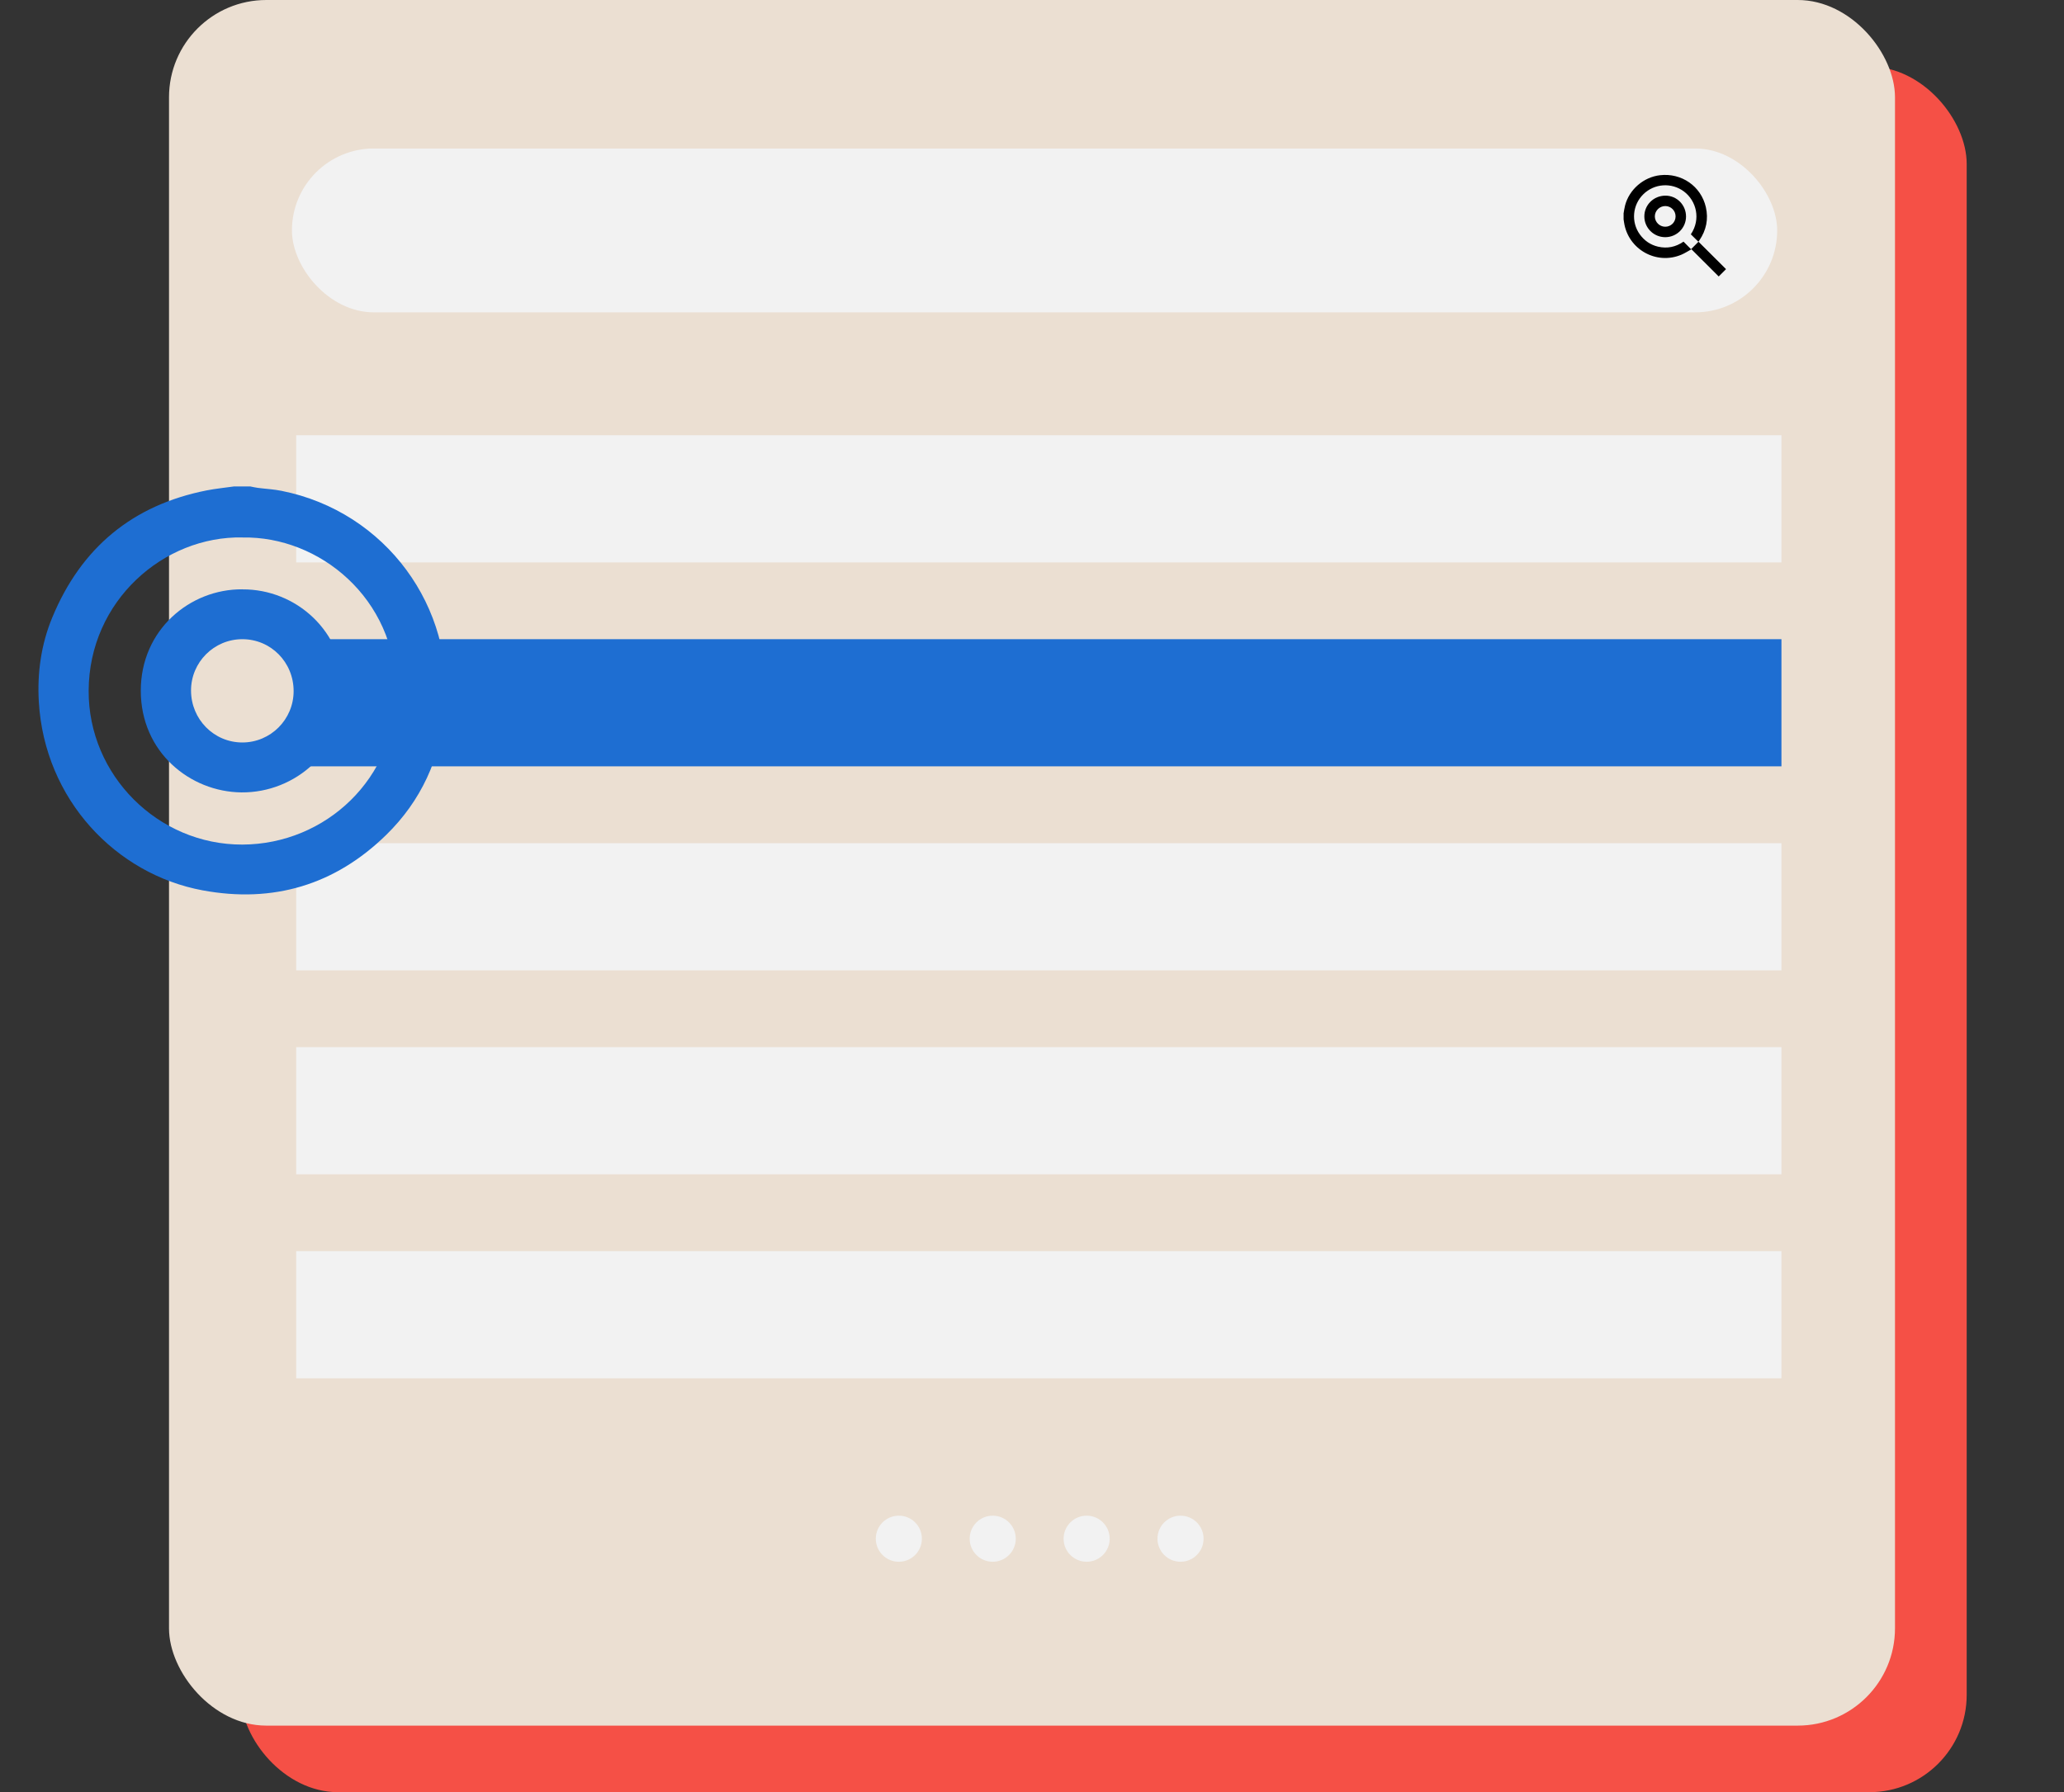 <?xml version="1.0" encoding="UTF-8"?>
<svg id="Layer_1" data-name="Layer 1" xmlns="http://www.w3.org/2000/svg" viewBox="0 0 403 350">
  <rect x="0" y="0" width="403" height="350" fill="#333333" stroke="none"/>
  <defs>
    <style>
      .cls-1, .cls-2, .cls-3, .cls-4, .cls-5 {
        stroke-width: 0px;
      }

      .cls-2 {
        fill: #f55046;
      }

      .cls-3 {
        fill: #f2f2f2;
      }

      .cls-4 {
        fill: #1e6ed2;
      }

      .cls-5 {
        fill: #ebdfd2;
      }
    </style>
  </defs>
  <rect class="cls-2" x="47" y="13" width="337" height="337" rx="19" ry="19"/>
  <rect class="cls-5" x="33" width="337" height="337" rx="19" ry="19"/>
  <rect class="cls-3" x="57" y="29" width="290" height="32" rx="16" ry="16"/>
  <rect class="cls-3" x="57.83" y="85" width="290" height="24.83"/>
  <rect class="cls-3" x="57.83" y="164.67" width="290" height="24.83"/>
  <rect class="cls-3" x="57.83" y="204.5" width="290" height="24.83"/>
  <rect class="cls-3" x="57.83" y="244.34" width="290" height="24.83"/>
  <rect class="cls-4" x="57.83" y="124.83" width="290" height="24.83"/>
  <g>
    <path class="cls-1" d="m317,41.71c.1-.53.16-1.07.3-1.59.81-3.11,3.61-5.53,6.81-5.9,4.21-.49,8.02,2.14,8.96,6.23.53,2.33.09,4.5-1.26,6.48-.06.09-.12.17-.19.26,1.8,1.8,3.61,3.6,5.39,5.37-.5.5-.97.96-1.43,1.43-1.77-1.76-3.57-3.56-5.32-5.31-.69.38-1.29.77-1.94,1.05-4.9,2.09-10.44-1.03-11.22-6.3-.03-.2-.06-.4-.09-.6,0-.37,0-.75,0-1.12Zm13.14,4.05c2-2.96,1.08-6.54-1.34-8.36-2.4-1.8-5.77-1.59-7.93.53-2.14,2.09-2.43,5.45-.68,7.86.89,1.22,2.06,2.03,3.54,2.38,1.8.42,3.46.07,4.98-.98.48.48.96.96,1.47,1.48.49-.49.96-.97,1.44-1.45-.52-.51-.99-.98-1.48-1.46Z"/>
    <path class="cls-1" d="m329.2,42.28c0,2.24-1.82,4.04-4.06,4.04-2.25,0-4.08-1.82-4.08-4.06,0-2.26,1.83-4.05,4.13-4.05,2.22,0,4.01,1.82,4.01,4.07Zm-2.04-.02c0-1.12-.89-2.01-2-2.02-1.12,0-2.04.9-2.05,2.01,0,1.11.92,2.03,2.03,2.03,1.13,0,2.02-.9,2.02-2.02Z"/>
  </g>
  <g>
    <path class="cls-4" d="m45.76,95c1.04,0,2.07,0,3.11,0,.5.1,1,.22,1.5.28,1.54.2,3.1.27,4.61.58,20.36,4.06,33.93,22.77,31.91,42.86-.95,9.49-4.69,17.69-11.47,24.32-10.01,9.79-22.09,13.39-35.85,10.84-16.91-3.13-30.86-17.69-31.99-36.81-.33-5.67.45-11.23,2.63-16.49,5.63-13.61,15.66-21.95,30.15-24.81,1.78-.35,3.6-.52,5.4-.78Zm1.63,9.96c-15.42-.33-30,12.37-30.08,29.92-.08,16.5,13.53,30.11,30.02,30.06,16.29-.06,30.05-12.98,30.01-30.05-.04-18.03-15-30.2-29.95-29.92Z"/>
    <path class="cls-4" d="m47.32,115.1c10.46-.07,19.82,8.17,19.84,19.78.02,11.73-9.49,19.96-20.01,19.87-10.04-.09-19.67-7.87-19.66-19.87,0-11.89,9.61-19.87,19.83-19.79Zm10.01,19.87c0-5.64-4.44-10.14-10.01-10.14-5.53,0-10.02,4.49-10.02,10.02,0,5.62,4.47,10.15,10.02,10.15,5.52,0,10.01-4.5,10.01-10.03Z"/>
  </g>
  <circle class="cls-3" cx="175.5" cy="300.5" r="4.5"/>
  <circle class="cls-3" cx="193.83" cy="300.5" r="4.5"/>
  <circle class="cls-3" cx="212.17" cy="300.5" r="4.5"/>
  <circle class="cls-3" cx="230.5" cy="300.5" r="4.5"/>
</svg>